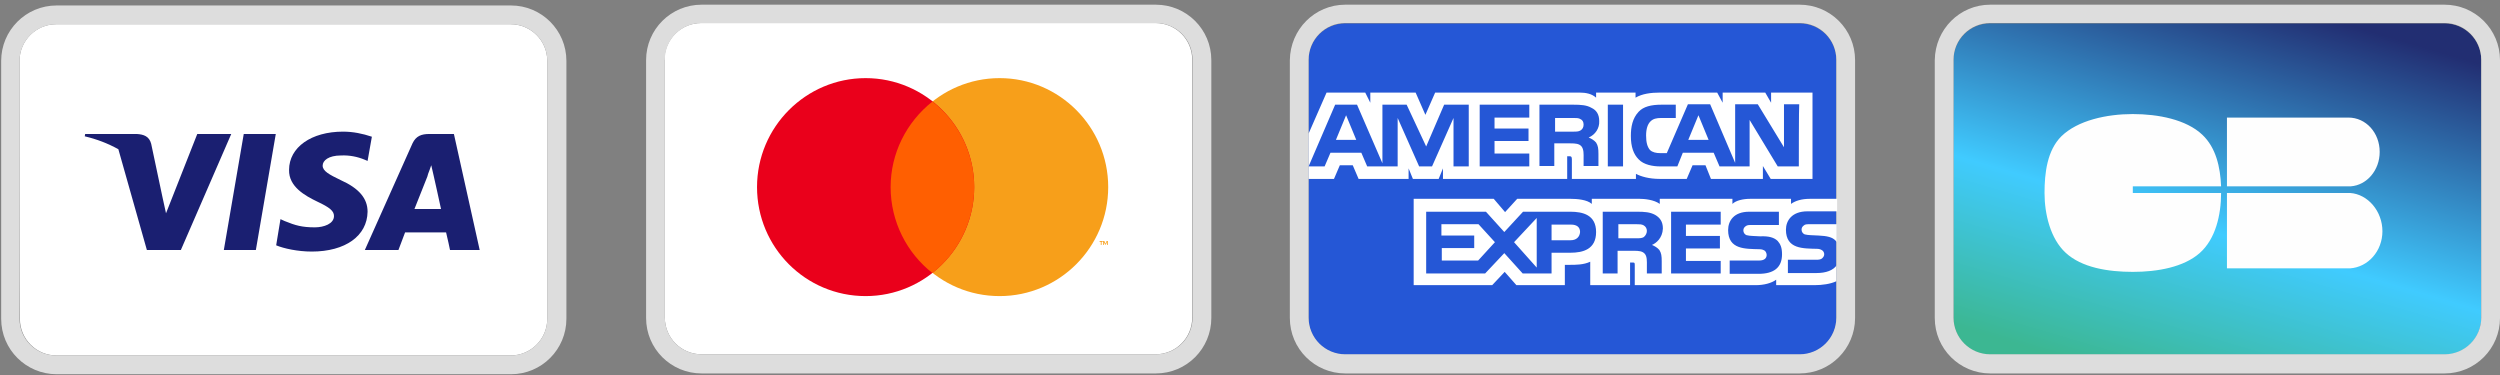 <?xml version="1.0" encoding="utf-8"?>
<!-- Generator: Adobe Illustrator 28.2.0, SVG Export Plug-In . SVG Version: 6.00 Build 0)  -->
<svg version="1.1" id="Layer_1" xmlns="http://www.w3.org/2000/svg" xmlns:xlink="http://www.w3.org/1999/xlink" x="0px" y="0px"
	 viewBox="0 0 640 96" style="enable-background:new 0 0 640 96;" xml:space="preserve">
<rect x="0" y="0" width="640" height="96" fill="#808080" stroke="none"/>
<style type="text/css">
	.st0{fill:#FFFFFF;}
	.st1{fill-rule:evenodd;clip-rule:evenodd;fill:#DDDDDD;}
	.st2{fill-rule:evenodd;clip-rule:evenodd;fill:#F79F1A;}
	.st3{fill-rule:evenodd;clip-rule:evenodd;fill:#EA001B;}
	.st4{fill-rule:evenodd;clip-rule:evenodd;fill:#FF5F01;}
	.st5{fill:#1A1F71;}
	.st6{fill-rule:evenodd;clip-rule:evenodd;fill:#1A1F71;}
	.st7{fill:url(#SVGID_1_);}
	.st8{fill-rule:evenodd;clip-rule:evenodd;fill:#FEFEFE;}
	.st9{fill:#2557D6;}
	.st10{fill-rule:evenodd;clip-rule:evenodd;fill:#FFFFFF;}
</style>
<path class="st0" d="M170.1,15.3c0-5.2,4.2-9.4,9.4-9.4h116.3c5.2,0,9.4,4.2,9.4,9.4c0,0,0,0,0,0v66c0,5.2-4.2,9.4-9.4,9.4H179.6
	c-5.2,0-9.4-4.2-9.4-9.4V15.3z"/>
<path class="st1" d="M179.6,1.2h116.3c7.8,0,14.2,6.3,14.2,14.2c0,0,0,0,0,0v66c0,7.8-6.3,14.2-14.2,14.2H179.6
	c-7.8,0-14.2-6.3-14.2-14.2v-66C165.4,7.5,171.8,1.2,179.6,1.2z M179.6,5.9c-5.2,0-9.4,4.2-9.4,9.4v66c0,5.2,4.2,9.4,9.4,9.4h116.3
	c5.2,0,9.4-4.2,9.4-9.4c0,0,0,0,0,0v-66c0-5.2-4.2-9.4-9.4-9.4H179.6z"/>
<path class="st2" d="M283.6,62.7v-1h-0.3l-0.3,0.7l-0.3-0.7h-0.3v1h0.2V62l0.3,0.6h0.2l0.3-0.7v0.8H283.6L283.6,62.7z M282,62.7
	v-0.8h0.3v-0.2h-0.8v0.2h0.3v0.8C281.8,62.7,282,62.7,282,62.7z M283.7,47.9c0,15.4-12.5,27.9-27.8,27.9
	c-15.4,0-27.8-12.5-27.8-27.9c0-15.4,12.5-27.9,27.8-27.9C271.2,20,283.7,32.5,283.7,47.9z"/>
<path class="st3" d="M249.4,47.9c0,15.4-12.5,27.9-27.8,27.9c-15.4,0-27.8-12.5-27.8-27.9c0-15.4,12.5-27.9,27.8-27.9
	C236.9,20,249.4,32.5,249.4,47.9z"/>
<path class="st4" d="M238.7,26C232,31.3,228,39.3,228,47.9c0,8.9,4.2,16.9,10.7,22c6.7-5.3,10.7-13.4,10.7-22
	C249.4,39.3,245.4,31.2,238.7,26z"/>
<path class="st0" d="M5,15.6c0-5.2,4.2-9.4,9.4-9.4h116.3c5.2,0,9.4,4.2,9.4,9.4v66c0,5.2-4.2,9.4-9.4,9.4H14.5
	c-5.2,0-9.4-4.2-9.4-9.4C5,81.6,5,15.6,5,15.6z"/>
<path class="st1" d="M14.5,1.4h116.3c7.8,0,14.2,6.3,14.2,14.2v66c0,7.8-6.3,14.2-14.2,14.2H14.5c-7.8,0-14.2-6.3-14.2-14.2v-66
	C0.3,7.8,6.6,1.4,14.5,1.4z M14.5,6.2C9.3,6.2,5,10.4,5,15.6v66c0,5.2,4.2,9.4,9.4,9.4h116.3c5.2,0,9.4-4.2,9.4-9.4v-66
	c0-5.2-4.2-9.4-9.4-9.4C130.8,6.2,14.5,6.2,14.5,6.2z"/>
<path class="st5" d="M65.5,64h-8.2l5.1-29.7h8.2L65.5,64L65.5,64z M95.2,35c-2.4-0.8-4.8-1.3-7.4-1.3c-8.1,0-13.8,4-13.8,9.8
	c-0.1,4.3,4.1,6.6,7.2,8.1c3.2,1.5,4.3,2.4,4.3,3.7c0,2-2.6,2.9-4.9,2.9c-3.3,0-5-0.5-7.7-1.6l-1.1-0.5l-1.1,6.7
	c1.9,0.8,5.5,1.6,9.1,1.6c8.6,0,14.2-4,14.3-10.2c0-3.4-2.2-6-6.9-8.1c-2.9-1.4-4.6-2.3-4.6-3.7c0-1.3,1.5-2.6,4.7-2.6
	c2.1-0.1,4.2,0.3,6.1,1.1l0.7,0.3L95.2,35L95.2,35z"/>
<path class="st6" d="M109.9,34.3h6.3l6.6,29.7h-7.6c0,0-0.7-3.4-1-4.5h-10.5L102,64h-8.6l12.2-27.3
	C106.5,34.8,107.9,34.3,109.9,34.3L109.9,34.3z M109.4,45.2l-3.3,8.3h6.8c-0.3-1.5-1.9-8.6-1.9-8.6l-0.6-2.6
	c-0.2,0.7-0.6,1.6-0.8,2.2L109.4,45.2z M21.8,34.3H35c1.8,0.1,3.2,0.6,3.7,2.5l2.9,13.7l0.9,4.1l8-20.3h8.7L46.3,64h-8.7l-7.3-25.8
	c-2.7-1.5-5.6-2.6-8.6-3.3C21.7,34.9,21.8,34.3,21.8,34.3z"/>
<linearGradient id="SVGID_1_" gradientUnits="userSpaceOnUse" x1="581.77" y1="481.337" x2="552.787" y2="383.155" gradientTransform="matrix(1 0 0 -1 0 482)">
	<stop  offset="0" style="stop-color:#222E72"/>
	<stop  offset="0.592" style="stop-color:#40CBFF"/>
	<stop  offset="1" style="stop-color:#3CB792"/>
</linearGradient>
<path class="st7" d="M500.1,15.4c0-5.2,4.2-9.4,9.4-9.4h116.3c5.2,0,9.4,4.2,9.4,9.4c0,0,0,0,0,0v66c0,5.2-4.2,9.4-9.4,9.4H509.5
	c-5.2,0-9.4-4.2-9.4-9.4V15.4z"/>
<path class="st1" d="M509.5,1.2h116.3c7.8,0,14.2,6.3,14.2,14.2c0,0,0,0,0,0v66c0,7.8-6.3,14.2-14.2,14.2H509.5
	c-7.8,0-14.2-6.3-14.2-14.2v-66C495.4,7.5,501.7,1.2,509.5,1.2z M509.5,5.9c-5.2,0-9.4,4.2-9.4,9.4v66c0,5.2,4.2,9.4,9.4,9.4h116.3
	c5.2,0,9.4-4.2,9.4-9.4v0v-66c0-5.2-4.2-9.4-9.4-9.4H509.5z"/>
<path class="st8" d="M546,47.7h22.6c-0.2-4.9-1.3-9.9-4.8-13.2c-4.1-3.9-11.3-5.3-17.8-5.3c-6.7,0-14.1,1.6-18.3,5.7
	c-3.6,3.6-4.3,9.3-4.3,14.5c0,5.4,1.5,11.7,5.4,15.3c4.1,3.8,10.8,4.9,17.2,4.9c6.3,0,13-1.2,17.1-4.8c4.1-3.6,5.5-9.8,5.5-15.4v0
	H546L546,47.7L546,47.7z M570.1,49.4v19.3h31.5v0c4.6-0.3,8.3-4.4,8.3-9.5s-3.7-9.5-8.3-9.8v0H570.1z M601.2,30.1c4.5,0,8,3.9,8,8.8
	c0,4.7-3.3,8.5-7.4,8.8h-31.7V30.1h30.1c0.2,0,0.4,0,0.6,0C601,30.1,601.1,30.1,601.2,30.1L601.2,30.1z"/>
<path class="st9" d="M335,15.4c0-5.2,4.2-9.4,9.4-9.4h116.3c5.2,0,9.4,4.2,9.4,9.4v66c0,5.2-4.2,9.4-9.4,9.4H344.4
	c-5.2,0-9.4-4.2-9.4-9.4V15.4z"/>
<path class="st1" d="M344.4,1.2h116.3c7.8,0,14.2,6.3,14.2,14.2v66c0,7.8-6.3,14.2-14.2,14.2H344.4c-7.8,0-14.2-6.3-14.2-14.2v-66
	C330.3,7.5,336.6,1.2,344.4,1.2z M344.4,5.9c-5.2,0-9.4,4.2-9.4,9.4v66c0,5.2,4.2,9.4,9.4,9.4h116.3c5.2,0,9.4-4.2,9.4-9.4v-66
	c0-5.2-4.2-9.4-9.4-9.4H344.4z"/>
<path class="st10" d="M335,45.8h6.5l1.5-3.5h3.3l1.5,3.5h12.8v-2.7l1.1,2.7h6.6l1.1-2.7v2.7h31.8l0-5.8h0.6c0.4,0,0.6,0.1,0.6,0.8v5
	h16.4v-1.3c1.3,0.7,3.4,1.3,6.1,1.3h6.9l1.5-3.5h3.3l1.4,3.5h13.3v-3.3l2,3.3h10.7V23.7h-10.6v2.6l-1.5-2.6H441v2.6l-1.4-2.6h-14.6
	c-2.4,0-4.6,0.3-6.3,1.3v-1.3h-10.1V25c-1.1-1-2.6-1.3-4.3-1.3h-36.9l-2.5,5.7l-2.5-5.7h-11.6v2.6l-1.3-2.6h-9.9L335,34.2V45.8z
	 M376,42.6h-3.9l0-12.4l-5.5,12.4h-3.3l-5.5-12.4v12.4H350l-1.5-3.5h-7.9l-1.5,3.5H335l6.8-15.8h5.6l6.5,15v-15h6.2l5,10.7l4.6-10.7
	h6.3C376,26.8,376,42.6,376,42.6z M347.2,35.8l-2.6-6.3l-2.6,6.3L347.2,35.8L347.2,35.8z M391.5,42.6h-12.7V26.8h12.7v3.3h-8.9v2.8
	h8.7v3.2h-8.7v3.2h8.9V42.6L391.5,42.6z M409.4,31c0.1,1.8-1,3.5-2.7,4.2c0.7,0.3,1.4,0.7,1.9,1.3c0.5,0.8,0.6,1.5,0.6,2.9v3.1h-3.8
	l0-2c0-1,0.1-2.3-0.6-3.1c-0.6-0.6-1.4-0.7-2.8-0.7h-4.1v5.8h-3.8V26.8h8.7c1.9,0,3.4,0.1,4.6,0.8C408.7,28.2,409.4,29.3,409.4,31z
	 M404.6,33.4c-0.5,0.3-1.1,0.3-1.9,0.3h-4.6v-3.5h4.7c0.7,0,1.4,0,1.8,0.3c0.5,0.2,0.8,0.7,0.8,1.4
	C405.4,32.6,405.1,33.1,404.6,33.4z M415.5,42.6h-3.9V26.8h3.9V42.6L415.5,42.6z M460.5,42.6h-5.4l-7.2-11.9v11.9h-7.7l-1.5-3.5
	h-7.9l-1.4,3.5h-4.4c-1.8,0-4.2-0.4-5.5-1.8c-1.3-1.3-2-3.2-2-6c0-2.3,0.4-4.5,2-6.2c1.2-1.3,3.2-1.8,5.8-1.8h3.7v3.4h-3.6
	c-1.4,0-2.2,0.2-2.9,0.9c-0.7,0.7-1.1,1.9-1.1,3.6c0,1.7,0.3,2.9,1,3.7c0.6,0.6,1.6,0.8,2.6,0.8h1.7l5.4-12.5h5.7l6.4,15v-15h5.8
	l6.7,11v-11h3.9C460.5,26.8,460.5,42.6,460.5,42.6z M437.4,35.8l-2.6-6.3l-2.6,6.3L437.4,35.8L437.4,35.8z M470.2,67.9
	c-0.9,1.3-2.7,2-5.2,2h-7.3v-3.4h7.3c0.7,0,1.2-0.1,1.5-0.4c0.3-0.3,0.5-0.6,0.5-1c0-0.4-0.2-0.8-0.5-1c-0.3-0.2-0.7-0.4-1.3-0.4
	c-3.6-0.1-8,0.1-8-4.9c0-2.3,1.5-4.7,5.5-4.7h7.6v-3.2h-7c-2.1,0-3.7,0.5-4.8,1.3v-1.3H448c-1.7,0-3.6,0.4-4.5,1.3v-1.3h-18.6v1.3
	c-1.5-1.1-4-1.3-5.1-1.3h-12.3v1.3c-1.2-1.1-3.8-1.3-5.4-1.3h-13.7l-3.1,3.4l-2.9-3.4h-20.5V73h20.1l3.2-3.4l3,3.4l12.4,0v-5.2h1.2
	c1.6,0,3.6,0,5.3-0.8v6h10.2v-5.8h0.5c0.6,0,0.7,0,0.7,0.6V73h31c2,0,4-0.5,5.2-1.4V73h9.8c2,0,4.1-0.3,5.6-1V67.9L470.2,67.9z
	 M408.6,59.4c0,4.4-3.3,5.3-6.6,5.3h-4.8V70h-7.4l-4.7-5.2l-4.9,5.2h-15.1V54.2h15.3l4.7,5.2l4.8-5.2h12.1
	C405.2,54.2,408.6,55,408.6,59.4L408.6,59.4z M378.4,66.7h-9.3v-3.2h8.3v-3.2H369v-2.9h9.5l4.2,4.6L378.4,66.7z M393.4,68.5
	l-5.8-6.5l5.8-6.2V68.5z M402.1,61.5h-4.9v-4h5c1.4,0,2.3,0.6,2.3,1.9C404.4,60.7,403.5,61.5,402.1,61.5z M427.8,54.2h12.7v3.3h-8.9
	v2.9h8.7v3.2h-8.7v3.2l8.9,0V70h-12.7V54.2z M422.9,62.7c0.7,0.3,1.4,0.7,1.9,1.3c0.5,0.8,0.6,1.5,0.6,2.9V70h-3.8v-2
	c0-1,0.1-2.4-0.6-3.1c-0.6-0.6-1.4-0.7-2.8-0.7h-4.1V70h-3.8V54.2h8.8c1.9,0,3.3,0.1,4.6,0.8c1.2,0.7,2,1.7,2,3.5
	C425.6,61,423.9,62.3,422.9,62.7L422.9,62.7z M420.8,60.7c-0.5,0.3-1.1,0.3-1.9,0.3h-4.6v-3.6h4.7c0.7,0,1.3,0,1.8,0.3
	c0.5,0.3,0.8,0.8,0.8,1.4C421.6,59.7,421.3,60.3,420.8,60.7z M455.1,61.7c0.7,0.8,1.1,1.7,1.1,3.4c0,3.4-2.1,5-6,5h-7.4v-3.4h7.4
	c0.7,0,1.2-0.1,1.6-0.4c0.6-0.5,0.6-1.4,0.1-2c0,0-0.1-0.1-0.1-0.1c-0.3-0.2-0.7-0.4-1.4-0.4c-3.6-0.1-8,0.1-8-4.9
	c0-2.3,1.4-4.7,5.4-4.7h7.6v3.4h-7c-0.7,0-1.1,0-1.5,0.3c-0.4,0.3-0.6,0.6-0.6,1.1c0,0.5,0.3,1,0.8,1.2c0.5,0.1,1,0.2,1.5,0.2l2,0.1
	C452.8,60.4,454.2,60.8,455.1,61.7z M470.2,57.4h-6.9c-0.7,0-1.2,0-1.5,0.3c-0.4,0.3-0.6,0.6-0.6,1.1c0,0.5,0.3,1,0.8,1.2
	c0.5,0.1,1,0.2,1.5,0.2l2.1,0.1c2.1,0.1,3.5,0.4,4.3,1.3c0.2,0.1,0.2,0.3,0.3,0.4V57.4z"/>
</svg>
